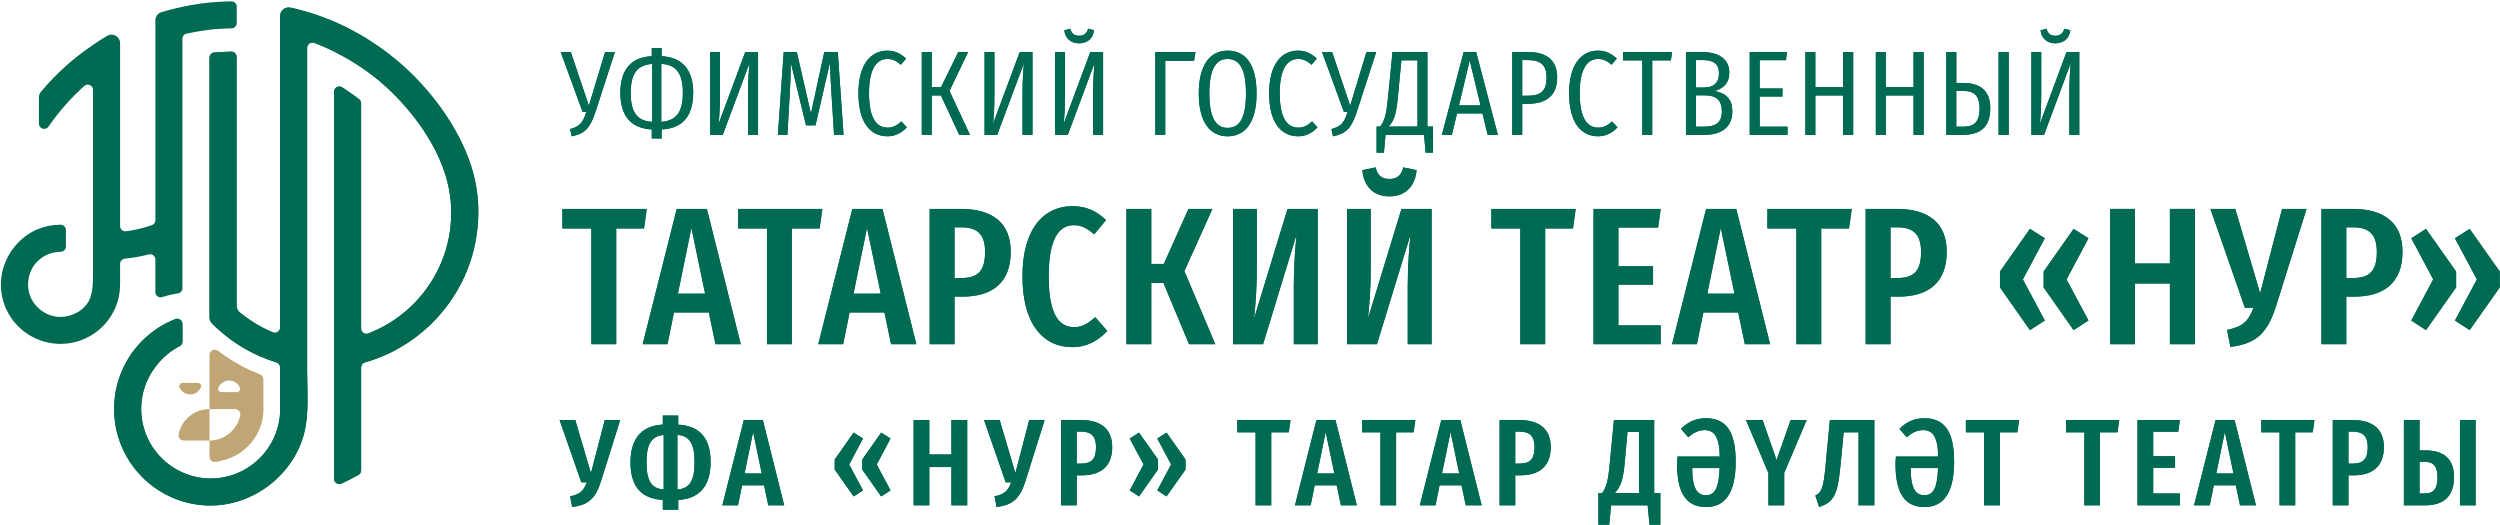 <svg width="1608" height="338" viewBox="0 0 1608 338" fill="none" xmlns="http://www.w3.org/2000/svg">
<path d="M307.641 136.471C307.641 154.621 302.841 171.631 294.411 186.321C289.611 194.671 283.641 202.311 276.731 208.951C265.061 220.171 250.711 228.571 234.711 233.131C233.261 233.541 232.271 234.871 232.271 236.381V302.501C232.271 303.711 231.631 304.841 230.581 305.441C228.711 306.501 226.821 307.521 224.891 308.491C223.171 309.361 221.441 310.211 219.691 311.021C217.441 312.071 214.861 310.431 214.861 307.951V59.011C214.861 56.351 217.801 54.721 220.051 56.141C220.511 56.431 220.901 56.691 221.181 56.871C223.871 58.691 226.821 60.771 226.821 60.771C227.611 61.321 228.391 61.891 229.181 62.461C229.771 62.901 230.351 63.331 230.931 63.781C231.771 64.421 232.261 65.421 232.261 66.471V211.331C232.261 213.721 234.671 215.351 236.901 214.481C237.691 214.171 238.471 213.851 239.251 213.521C249.691 209.141 259.071 202.681 266.831 194.621C281.321 179.681 290.221 159.311 290.221 136.911C290.221 134.521 290.121 132.191 289.931 129.851C287.921 105.831 274.221 83.331 258.331 65.851C245.721 51.971 231.601 41.481 214.871 33.131C210.761 31.081 206.531 29.221 202.211 27.581C199.971 26.731 197.561 28.361 197.561 30.761C197.561 32.021 197.561 33.061 197.561 33.261V238.981C197.561 251.881 198.881 266.131 195.651 278.591C195.451 279.391 195.231 280.211 194.981 281.001C190.011 297.311 178.171 310.711 163.301 318.321C154.791 322.691 145.271 325.161 135.501 325.161C135.251 325.161 134.981 325.161 134.701 325.131C134.131 325.131 133.561 325.131 132.961 325.111C128.261 324.911 123.681 324.211 119.311 323.021C101.681 318.301 87.161 305.991 79.431 289.801C75.551 281.691 73.391 272.621 73.391 263.021C73.391 241.941 83.881 223.311 99.941 212.101C103.421 209.661 107.151 207.621 111.081 205.931C111.621 205.701 112.151 205.481 112.701 205.261C114.921 204.361 117.351 206.011 117.351 208.411V219.661C117.351 220.931 116.641 222.091 115.521 222.671C109.381 225.821 104.071 230.411 99.951 235.971C94.211 243.481 90.801 252.881 90.801 263.021C90.801 283.461 104.551 300.721 123.301 306.041C126.781 307.061 130.411 307.631 134.191 307.731H134.761C135.011 307.761 135.261 307.761 135.511 307.761C159.401 307.761 178.951 288.941 180.161 265.321V236.311C180.161 234.831 179.201 233.511 177.781 233.081C163.551 228.751 150.411 221.201 139.491 211.051C138.711 210.321 137.931 209.571 137.161 208.811C137.061 208.711 136.741 208.391 136.361 208.011C135.341 206.971 134.761 205.581 134.761 204.121V37.121C134.761 35.341 136.141 33.871 137.921 33.731C141.291 33.481 144.661 33.341 148.041 33.231C148.221 33.231 148.471 33.231 148.751 33.221C150.631 33.201 152.171 34.721 152.171 36.611V196.621C152.171 198.281 152.911 199.851 154.181 200.901C156.371 202.711 158.641 204.401 161.001 205.971C165.531 209.031 170.381 211.661 175.491 213.791C177.721 214.711 180.161 213.061 180.161 210.651V10.331C180.161 6.791 183.441 4.161 186.901 4.921C188.561 5.291 190.011 5.621 190.531 5.741C198.841 7.831 207.071 10.531 214.901 13.911C237.331 23.561 257.821 38.631 273.831 57.081C289.841 75.481 304.021 99.651 306.901 124.141C307.421 128.191 307.671 132.321 307.671 136.501" fill="#006A53"/>
<path d="M80.31 166.371C85.58 165.861 90.71 164.931 95.7 163.631C97.84 163.071 99.93 164.691 99.93 166.911V187.881C99.93 190.191 102.19 191.811 104.38 191.091C107.67 190.021 111.03 189.221 114.43 188.721C116.1 188.471 117.34 187.061 117.34 185.371V24.901C117.34 23.301 118.46 21.911 120.03 21.581C123.02 20.951 128.31 19.941 134.86 19.121C139.1 18.581 143.42 18.421 147.77 18.261C148.05 18.261 148.46 18.241 148.91 18.241C150.77 18.221 152.27 16.711 152.27 14.851V4.271C152.27 2.371 150.72 0.851 148.82 0.881C143.08 0.991 135.67 1.381 129.28 2.271C122.06 3.271 114.94 4.741 107.92 6.641C107.26 6.821 105.58 7.311 103.92 7.791C101.56 8.481 99.94 10.641 99.94 13.101V141.621C99.94 143.071 99.02 144.351 97.66 144.831C92.35 146.691 86.78 148.021 81.04 148.761C79.03 149.021 77.25 147.421 77.25 145.391V27.841C77.25 23.581 72.62 20.901 68.94 23.051C65.81 24.871 62.63 26.881 59.84 28.881C59.47 29.131 59.1 29.381 58.75 29.631C53.03 33.581 47.59 37.731 42.44 42.381C36.67 47.531 31.28 53.111 26.3 59.061C25.48 60.051 25.03 61.301 25.03 62.591V79.521C25.03 82.851 29.33 84.171 31.22 81.421C34.65 76.421 38.41 71.641 42.44 67.121C46.13 62.951 50.06 59.001 54.21 55.291C56.39 53.351 59.84 54.911 59.84 57.831C59.84 80.611 59.84 148.781 59.84 148.781V166.311V174.971C59.84 181.271 59.69 187.101 57.95 191.771C54.93 199.861 45.14 204.611 36.78 203.741C28.99 202.931 21.89 197.371 19.24 190.001C16.49 182.371 18.64 172.721 24.9 167.381C25.64 166.681 26.44 166.061 27.26 165.511C27.61 165.291 27.96 165.061 28.33 164.841C28.68 164.641 29.06 164.441 29.42 164.251C32.38 162.751 35.67 161.971 38.98 161.961C40.85 161.961 42.38 160.451 42.38 158.581V147.921C42.38 146.051 40.87 144.531 39 144.521C33.88 144.521 28.78 145.531 24.03 147.511C22.46 148.161 20.94 148.931 19.48 149.831C7.65 157.041 0.14 170.211 0.6 184.181C1.01 196.701 7.27 207.391 16.5 213.981C27.63 221.921 42.99 223.861 56.42 216.951C63.3 213.441 68.85 208.021 72.54 201.281C72.61 201.141 73.04 200.361 73.13 200.191C75.32 195.871 77.25 190.321 77.25 182.261V169.731C77.25 167.981 78.57 166.531 80.31 166.361" fill="#006A53"/>
<path d="M152.31 252.211H142.49C141.01 252.211 139.95 250.711 140.52 249.351C141.64 246.651 144.3 244.751 147.39 244.751C150.48 244.751 153.17 246.641 154.28 249.351C154.84 250.721 153.79 252.211 152.31 252.211ZM169.41 243.951C169.41 242.561 168.57 241.301 167.27 240.801C159.6 237.861 152.3 234.041 145.5 229.461L140.15 225.551C137.91 223.921 134.76 225.521 134.76 228.291V263.121H151.19C153.33 263.121 154.94 265.091 154.51 267.191C152.63 276.401 144.5 283.311 134.75 283.341V293.731C134.75 295.801 136.58 297.381 138.63 297.091C138.94 297.051 139.25 297.001 139.57 296.941C142.11 296.521 145.49 295.521 145.49 295.521C158.71 291.441 168.54 279.511 169.41 265.011V243.941V243.951Z" fill="#C1A675"/>
<path d="M122.32 253.721C125.42 253.721 128.07 251.831 129.2 249.141C129.77 247.771 128.71 246.281 127.23 246.281H117.42C115.94 246.281 114.88 247.781 115.46 249.141C116.58 251.831 119.24 253.721 122.33 253.721" fill="#C1A675"/>
<path d="M114.9 279.271C114.47 281.371 116.08 283.341 118.22 283.341H134.75V263.121H134.7C124.93 263.121 116.78 270.051 114.89 279.261" fill="#C1A675"/>
<path d="M307.641 136.471C307.641 154.621 302.841 171.631 294.411 186.321C289.611 194.671 283.641 202.311 276.731 208.951C265.061 220.171 250.711 228.571 234.711 233.131C233.261 233.541 232.271 234.871 232.271 236.381V302.501C232.271 303.711 231.631 304.841 230.581 305.441C228.711 306.501 226.821 307.521 224.891 308.491C223.171 309.361 221.441 310.211 219.691 311.021C217.441 312.071 214.861 310.431 214.861 307.951V59.011C214.861 56.351 217.801 54.721 220.051 56.141C220.511 56.431 220.901 56.691 221.181 56.871C223.871 58.691 226.821 60.771 226.821 60.771C227.611 61.321 228.391 61.891 229.181 62.461C229.771 62.901 230.351 63.331 230.931 63.781C231.771 64.421 232.261 65.421 232.261 66.471V211.331C232.261 213.721 234.671 215.351 236.901 214.481C237.691 214.171 238.471 213.851 239.251 213.521C249.691 209.141 259.071 202.681 266.831 194.621C281.321 179.681 290.221 159.311 290.221 136.911C290.221 134.521 290.121 132.191 289.931 129.851C287.921 105.831 274.221 83.331 258.331 65.851C245.721 51.971 231.601 41.481 214.871 33.131C210.761 31.081 206.531 29.221 202.211 27.581C199.971 26.731 197.561 28.361 197.561 30.761C197.561 32.021 197.561 33.061 197.561 33.261V238.981C197.561 251.881 198.881 266.131 195.651 278.591C195.451 279.391 195.231 280.211 194.981 281.001C190.011 297.311 178.171 310.711 163.301 318.321C154.791 322.691 145.271 325.161 135.501 325.161C135.251 325.161 134.981 325.161 134.701 325.131C134.131 325.131 133.561 325.131 132.961 325.111C128.261 324.911 123.681 324.211 119.311 323.021C101.681 318.301 87.161 305.991 79.431 289.801C75.551 281.691 73.391 272.621 73.391 263.021C73.391 241.941 83.881 223.311 99.941 212.101C103.421 209.661 107.151 207.621 111.081 205.931C111.621 205.701 112.151 205.481 112.701 205.261C114.921 204.361 117.351 206.011 117.351 208.411V219.661C117.351 220.931 116.641 222.091 115.521 222.671C109.381 225.821 104.071 230.411 99.951 235.971C94.211 243.481 90.801 252.881 90.801 263.021C90.801 283.461 104.551 300.721 123.301 306.041C126.781 307.061 130.411 307.631 134.191 307.731H134.761C135.011 307.761 135.261 307.761 135.511 307.761C159.401 307.761 178.951 288.941 180.161 265.321V236.311C180.161 234.831 179.201 233.511 177.781 233.081C163.551 228.751 150.411 221.201 139.491 211.051C138.711 210.321 137.931 209.571 137.161 208.811C137.061 208.711 136.741 208.391 136.361 208.011C135.341 206.971 134.761 205.581 134.761 204.121V37.121C134.761 35.341 136.141 33.871 137.921 33.731C141.291 33.481 144.661 33.341 148.041 33.231C148.221 33.231 148.471 33.231 148.751 33.221C150.631 33.201 152.171 34.721 152.171 36.611V196.621C152.171 198.281 152.911 199.851 154.181 200.901C156.371 202.711 158.641 204.401 161.001 205.971C165.531 209.031 170.381 211.661 175.491 213.791C177.721 214.711 180.161 213.061 180.161 210.651V10.331C180.161 6.791 183.441 4.161 186.901 4.921C188.561 5.291 190.011 5.621 190.531 5.741C198.841 7.831 207.071 10.531 214.901 13.911C237.331 23.561 257.821 38.631 273.831 57.081C289.841 75.481 304.021 99.651 306.901 124.141C307.421 128.191 307.671 132.321 307.671 136.501" fill="#006A53"/>
<path d="M377.07 72.021C374.9 79.311 372.5 81.401 366.68 83.021L367.69 87.671C375.98 86.051 379.47 82.641 382.95 72.181L395.5 33.441H389.22L378.76 68.001L367.14 33.441H360.63L374.73 72.021H377.05H377.07Z" fill="#006A53"/>
<path d="M419.22 83.253V89.063H425.57V83.253C437.97 82.713 445.87 75.823 445.87 59.623C445.87 44.593 438.59 36.853 425.57 36.143V30.873H419.22V36.143C406.83 36.763 399 43.733 399 59.783C399 74.963 406.28 82.643 419.22 83.253ZM425.34 41.113C434.48 41.583 439.21 46.613 439.21 59.633C439.21 72.653 434.56 77.683 425.34 78.383V41.113ZM419.53 41.113V78.383C410.39 77.923 405.66 72.803 405.66 59.793C405.66 46.783 410.31 41.743 419.53 41.123V41.113Z" fill="#006A53"/>
<path d="M481.99 40.802C481.68 44.902 481.14 51.732 481.14 60.012V86.742H487.57V33.432H479.36L462.24 79.532C462.71 74.962 463.09 69.382 463.09 60.242V33.432H456.74V86.742H464.88L482 40.792L481.99 40.802Z" fill="#006A53"/>
<path d="M507.879 62.572C508.339 54.672 508.73 45.912 508.57 39.952L518.409 80.622H524.53L533.909 40.022C533.909 44.592 534.369 53.812 534.909 62.182L536.459 86.742H542.58L538.86 33.432H530.179L521.58 73.022L512.51 33.432H504.07L500.35 86.742H506.469L507.87 62.562L507.879 62.572Z" fill="#006A53"/>
<path d="M570.79 87.672C576.37 87.672 580.56 84.882 583.27 81.862L579.71 78.062C577.54 80.082 574.98 82.092 570.96 82.092C564.07 82.092 558.95 76.512 558.95 60.002C558.95 43.492 564.29 37.922 570.8 37.922C574.06 37.922 576.62 39.162 579.4 41.642L582.81 37.692C579.25 34.432 575.84 32.582 570.65 32.582C560.42 32.582 552.13 40.952 552.13 60.002C552.13 79.052 559.96 87.662 570.8 87.662L570.79 87.672Z" fill="#006A53"/>
<path d="M599.31 61.411H605.2L616.98 86.741H623.88L610.7 58.461L622.71 33.441H616.36L605.28 56.061H599.31V33.441H592.88V86.741H599.31V61.411Z" fill="#006A53"/>
<path d="M658.52 40.802C658.21 44.902 657.669 51.732 657.669 60.012V86.742H664.1V33.432H655.889L638.77 79.532C639.24 74.962 639.62 69.382 639.62 60.242V33.432H633.27V86.742H641.409L658.54 40.792L658.52 40.802Z" fill="#006A53"/>
<path d="M703.92 40.802C703.61 44.902 703.07 51.732 703.07 60.012V86.742H709.5V33.432H701.29L684.17 79.532C684.63 74.962 685.02 69.382 685.02 60.242V33.432H678.67V86.742H686.81L703.93 40.792L703.92 40.802Z" fill="#006A53"/>
<path d="M694.01 27.862C699.36 27.862 703.15 24.762 703.7 19.422L699.83 18.492C698.98 21.752 696.96 22.992 694.02 22.992C691.08 22.992 689.29 21.752 688.44 18.492L684.57 19.422C685.12 24.762 688.83 27.862 694.02 27.862H694.01Z" fill="#006A53"/>
<path d="M749.49 39.091H768.01L768.94 33.441H743.061V86.741H749.49V39.091Z" fill="#006A53"/>
<path d="M808.23 60.092C808.23 41.032 800.87 32.582 789.64 32.582C778.41 32.582 771.05 41.492 771.05 60.162C771.05 78.832 778.48 87.672 789.64 87.672C800.8 87.672 808.23 78.842 808.23 60.092ZM789.63 82.252C782.58 82.252 777.85 76.592 777.85 60.172C777.85 43.752 782.42 37.932 789.63 37.932C796.84 37.932 801.41 43.742 801.41 60.092C801.41 76.442 796.99 82.252 789.63 82.252Z" fill="#006A53"/>
<path d="M834.96 87.672C840.54 87.672 844.72 84.882 847.44 81.862L843.88 78.062C841.71 80.082 839.15 82.092 835.13 82.092C828.24 82.092 823.12 76.512 823.12 60.002C823.12 43.492 828.46 37.922 834.97 37.922C838.23 37.922 840.78 39.162 843.57 41.642L846.98 37.692C843.42 34.432 840.01 32.582 834.82 32.582C824.59 32.582 816.3 40.952 816.3 60.002C816.3 79.052 824.13 87.662 834.97 87.662L834.96 87.672Z" fill="#006A53"/>
<path d="M866.74 72.021C864.57 79.311 862.171 81.401 856.361 83.021L857.371 87.671C865.661 86.051 869.15 82.641 872.63 72.181L885.18 33.441H878.9L868.44 68.001L856.821 33.441H850.311L864.41 72.021H866.73H866.74Z" fill="#006A53"/>
<path d="M891.15 86.751H915.94L916.94 98.211H921.67V81.401H918.11V33.441H895.64L892.85 62.031C891.76 73.261 890.76 77.451 887.74 81.401H885.42V98.211H890.15L891.16 86.751H891.15ZM899.13 62.341L901.37 38.791H911.75V81.401H893.15C896.48 77.681 898.03 74.271 899.12 62.341H899.13Z" fill="#006A53"/>
<path d="M949.49 33.441H941.43L927.41 86.751H933.84L937.17 72.961H953.52L956.85 86.751H963.43L949.48 33.441H949.49ZM938.41 67.761L945.31 38.861L952.28 67.761H938.41Z" fill="#006A53"/>
<path d="M979.1 66.752H982.74C994.44 66.752 1001.57 61.642 1001.57 49.782C1001.57 39.012 995.14 33.432 982.59 33.432H972.67V86.732H979.1V66.742V66.752ZM979.1 38.632H982.74C990.88 38.632 994.75 41.812 994.75 49.862C994.75 58.922 990.64 61.562 982.74 61.562H979.1V38.632Z" fill="#006A53"/>
<path d="M1040.39 81.862L1036.83 78.062C1034.66 80.082 1032.1 82.092 1028.08 82.092C1021.19 82.092 1016.07 76.512 1016.07 60.002C1016.07 43.492 1021.41 37.922 1027.92 37.922C1031.17 37.922 1033.73 39.162 1036.52 41.642L1039.93 37.692C1036.37 34.432 1032.96 32.582 1027.77 32.582C1017.54 32.582 1009.25 40.952 1009.25 60.002C1009.25 79.052 1017.08 87.662 1027.92 87.662C1033.5 87.662 1037.68 84.872 1040.39 81.852V81.862Z" fill="#006A53"/>
<path d="M1043.96 33.441V38.861H1056.28V86.741H1062.71V38.861H1074.72L1075.5 33.441H1043.96Z" fill="#006A53"/>
<path d="M1114.24 71.711C1114.24 62.961 1109.28 59.781 1102.85 58.541C1108.59 56.991 1112.3 53.201 1112.3 46.841C1112.3 38.241 1105.95 33.441 1094.4 33.441H1084.4V86.741H1096.25C1107.18 86.741 1114.23 81.861 1114.23 71.711H1114.24ZM1090.84 38.631H1095.03C1102.16 38.631 1105.64 40.951 1105.64 47.391C1105.64 53.041 1102.46 56.301 1095.95 56.301H1090.84V38.631ZM1090.84 61.331H1096.42C1103.78 61.331 1107.5 64.351 1107.5 71.711C1107.5 79.071 1103.16 81.471 1096.26 81.471H1090.84V61.331Z" fill="#006A53"/>
<path d="M1149.74 81.471H1131.84V62.111H1146.48V56.921H1131.84V38.711H1148.73L1149.42 33.441H1125.41V86.751H1149.74V81.471Z" fill="#006A53"/>
<path d="M1167.63 61.411H1185.46V86.751H1191.97V33.441H1185.46V56.061H1167.63V33.441H1161.21V86.751H1167.63V61.411Z" fill="#006A53"/>
<path d="M1212.96 61.411H1230.79V86.751H1237.3V33.441H1230.79V56.061H1212.96V33.441H1206.53V86.751H1212.96V61.411Z" fill="#006A53"/>
<path d="M1292 33.441H1285.49V86.751H1292V33.441Z" fill="#006A53"/>
<path d="M1280.15 69.621C1280.15 58.461 1273.8 53.351 1262.64 53.351H1258.3V33.441H1251.87V86.751H1262.33C1273.49 86.751 1280.15 82.021 1280.15 69.631V69.621ZM1262.79 81.471H1258.29V58.461H1262.48C1269.69 58.461 1273.25 61.401 1273.25 69.701C1273.25 78.991 1269.38 81.471 1262.79 81.471Z" fill="#006A53"/>
<path d="M1331.83 40.802C1331.52 44.902 1330.98 51.732 1330.98 60.012V86.742H1337.41V33.432H1329.2L1312.08 79.532C1312.55 74.962 1312.93 69.382 1312.93 60.242V33.432H1306.58V86.742H1314.72L1331.84 40.792L1331.83 40.802Z" fill="#006A53"/>
<path d="M1321.92 27.862C1327.26 27.862 1331.06 24.762 1331.6 19.422L1327.73 18.492C1326.87 21.752 1324.86 22.992 1321.92 22.992C1318.98 22.992 1317.19 21.752 1316.34 18.492L1312.47 19.422C1313.01 24.762 1316.73 27.862 1321.92 27.862Z" fill="#006A53"/>
<path d="M396.36 221.393V146.963H414.24L416 134.373H361.72V146.963H380.36V221.393H396.36Z" fill="#006A53"/>
<path d="M454.66 134.373H435.27L413.36 221.393H429.35L433.51 200.993H455.92L460.2 221.393H476.45L454.66 134.373ZM436.02 188.903L444.71 146.593L453.53 188.903H436.03H436.02Z" fill="#006A53"/>
<path d="M528.95 134.373H474.68V146.963H493.32V221.393H509.31V146.963H527.19L528.95 134.373Z" fill="#006A53"/>
<path d="M567.611 134.373H548.22L526.311 221.393H542.301L546.46 200.993H568.871L573.15 221.393H589.4L567.611 134.373ZM548.98 188.903L557.67 146.593L566.49 188.903H548.99H548.98Z" fill="#006A53"/>
<path d="M597.96 134.373V221.393H613.95V190.793H618.99C638.38 190.793 650.1 181.723 650.1 161.953C650.1 143.823 638.89 134.373 617.86 134.373H597.96ZM633.6 162.073C633.6 174.663 628.69 178.823 618.11 178.823H613.96V146.203H618.24C629.07 146.203 633.6 151.123 633.6 162.073Z" fill="#006A53"/>
<path d="M689.76 223.271C699.83 223.271 707.39 218.231 712.17 212.821L704.49 204.011C700.58 207.281 696.81 210.431 690.89 210.431C681.07 210.431 674.521 202.121 674.521 177.691C674.521 153.261 681.32 144.831 690.64 144.831C695.68 144.831 699.58 146.971 703.74 150.751L711.42 141.551C705.37 135.881 698.95 132.611 689.76 132.611C671.63 132.611 657.65 146.841 657.65 177.691C657.65 208.541 671 223.281 689.76 223.281V223.271Z" fill="#006A53"/>
<path d="M779.79 134.373H764.43L748.56 169.753H740.5V134.373H724.51V221.393H740.5V181.973H748.31L764.81 221.393H781.68L761.79 174.423L779.79 134.373Z" fill="#006A53"/>
<path d="M832.18 221.393H847.54V134.373H828.14L806.61 204.893C807.49 196.333 808.37 187.133 808.37 172.403V134.373H793.13V221.393H812.4L833.93 150.993C833.17 158.923 832.17 170.133 832.17 183.733V221.383L832.18 221.393Z" fill="#006A53"/>
<path d="M911.13 109.432L902.57 107.672C901.31 113.092 898.29 115.102 893.63 115.102C888.97 115.102 886.07 113.092 884.82 107.672L876.26 109.432C877.14 119.632 883.19 126.302 893.64 126.302C904.09 126.302 910.26 119.632 911.15 109.432H911.13Z" fill="#006A53"/>
<path d="M905.46 221.393H920.82V134.373H901.43L879.89 204.893C880.77 196.333 881.65 187.133 881.65 172.403V134.373H866.41V221.393H885.68L907.21 150.993C906.46 158.923 905.45 170.133 905.45 183.733V221.383L905.46 221.393Z" fill="#006A53"/>
<path d="M959.23 146.963H977.861V221.393H993.861V146.963H1011.74L1013.5 134.373H959.23V146.963Z" fill="#006A53"/>
<path d="M1066.52 146.333L1068.16 134.373H1024.96V221.393H1068.16V209.303H1040.95V183.103H1063.24V171.273H1040.95V146.333H1066.52Z" fill="#006A53"/>
<path d="M1116.76 134.373H1097.37L1075.46 221.393H1091.45L1095.61 200.993H1118.02L1122.3 221.393H1138.55L1116.76 134.373ZM1098.12 188.903L1106.81 146.593L1115.63 188.903H1098.13H1098.12Z" fill="#006A53"/>
<path d="M1171.41 221.393V146.963H1189.29L1191.06 134.373H1136.78V146.963H1155.42V221.393H1171.41Z" fill="#006A53"/>
<path d="M1252.13 161.953C1252.13 143.823 1240.92 134.373 1219.89 134.373H1199.99V221.393H1215.98V190.793H1221.02C1240.41 190.793 1252.13 181.723 1252.13 161.953ZM1215.99 178.823V146.203H1220.27C1231.1 146.203 1235.63 151.123 1235.63 162.073C1235.63 174.663 1230.72 178.823 1220.14 178.823H1215.99Z" fill="#006A53"/>
<path d="M1315.22 153.263L1305.65 147.213L1286.38 174.673V184.873L1305.65 212.323L1315.22 206.153L1301.11 179.703L1315.22 153.263Z" fill="#006A53"/>
<path d="M1333.73 147.213L1314.46 174.673V184.873L1333.73 212.323L1343.3 206.153L1329.2 179.703L1343.3 153.263L1333.73 147.213Z" fill="#006A53"/>
<path d="M1395.68 221.393H1411.8V134.373H1395.68V169.503H1373.14V134.373H1357.15V221.393H1373.14V182.353H1395.68V221.393Z" fill="#006A53"/>
<path d="M1449.45 197.963C1446.05 207.273 1441.77 210.303 1432.45 212.193L1434.59 223.153C1450.45 221.013 1458.14 215.343 1464.05 196.583L1483.57 134.373H1467.83L1453.72 188.653L1437.73 134.373H1421.74L1443.91 197.973H1449.45V197.963Z" fill="#006A53"/>
<path d="M1513.04 134.373H1493.14V221.393H1509.13V190.793H1514.17C1533.56 190.793 1545.28 181.723 1545.28 161.953C1545.28 143.823 1534.07 134.373 1513.04 134.373ZM1513.29 178.823H1509.14V146.203H1513.42C1524.25 146.203 1528.78 151.123 1528.78 162.073C1528.78 174.663 1523.87 178.823 1513.29 178.823Z" fill="#006A53"/>
<path d="M1560.39 212.323L1579.78 184.863V174.673L1560.39 147.213L1550.94 153.263L1565.04 179.703L1550.94 206.153L1560.39 212.323Z" fill="#006A53"/>
<path d="M1588.47 147.213L1579.02 153.263L1593.13 179.703L1579.02 206.153L1588.47 212.323L1607.86 184.863V174.673L1588.47 147.213Z" fill="#006A53"/>
<path d="M380.1 304.383L370.01 270.143H359.92L373.9 310.253H377.4C375.26 316.133 372.55 318.043 366.68 319.223L368.03 326.133C378.04 324.783 382.88 321.213 386.61 309.373L398.92 270.133H388.99L380.09 304.373L380.1 304.383Z" fill="#006A53"/>
<path d="M436.26 273.161V267.281H426.33V273.081C414.02 273.721 405.52 280.701 405.52 297.461C405.52 314.221 413.78 320.891 426.33 321.531V327.881H436.26V321.531C448.57 320.891 457.07 313.911 457.07 297.221C457.07 280.531 448.81 273.791 436.26 273.151V273.161ZM426.879 314.781C419.409 314.311 415.84 309.771 415.84 297.471C415.84 285.171 419.169 280.551 426.879 279.761V314.791V314.781ZM435.699 314.861V279.751C443.169 280.231 446.74 284.921 446.74 297.231C446.74 309.541 443.409 314.231 435.699 314.861Z" fill="#006A53"/>
<path d="M478.43 270.152L464.61 325.032H474.7L477.32 312.162H491.46L494.16 325.032H504.41L490.67 270.152H478.43ZM478.91 304.542L484.39 277.852L489.95 304.542H478.91Z" fill="#006A53"/>
<path d="M555.08 282.062L549.04 278.242L536.89 295.562V302.002L549.04 319.312L555.08 315.422L546.19 298.742L555.08 282.062Z" fill="#006A53"/>
<path d="M566.76 278.242L554.6 295.562V302.002L566.76 319.312L572.79 315.422L563.899 298.742L572.79 282.062L566.76 278.242Z" fill="#006A53"/>
<path d="M611.95 292.313H597.73V270.143H587.64V325.033H597.73V300.413H611.95V325.033H622.12V270.143H611.95V292.313Z" fill="#006A53"/>
<path d="M653.09 304.383L643 270.143H632.91L646.89 310.253H650.39C648.25 316.133 645.55 318.043 639.67 319.223L641.02 326.133C651.03 324.783 655.87 321.213 659.6 309.373L671.91 270.133H661.98L653.08 304.373L653.09 304.383Z" fill="#006A53"/>
<path d="M695.031 270.143H682.48V325.033H692.571V305.733H695.75C707.98 305.733 715.371 300.013 715.371 287.543C715.371 276.103 708.301 270.143 695.041 270.143H695.031ZM695.19 298.193H692.571V277.613H695.271C702.101 277.613 704.96 280.713 704.96 287.623C704.96 295.563 701.86 298.183 695.19 298.183V298.193Z" fill="#006A53"/>
<path d="M744.36 282.062L753.26 298.742L744.36 315.422L750.31 319.312L762.55 302.002V295.562L750.31 278.242L744.36 282.062Z" fill="#006A53"/>
<path d="M744.84 295.562L732.6 278.242L726.64 282.062L735.54 298.742L726.64 315.422L732.6 319.312L744.84 302.002V295.562Z" fill="#006A53"/>
<path d="M795.82 278.093H807.58V325.033H817.67V278.093H828.95L830.06 270.143H795.82V278.093Z" fill="#006A53"/>
<path d="M846.74 270.152L832.92 325.032H843.01L845.63 312.162H859.77L862.47 325.032H872.72L858.97 270.152H846.74ZM847.21 304.542L852.69 277.852L858.25 304.542H847.21Z" fill="#006A53"/>
<path d="M876.12 278.093H887.88V325.033H897.97V278.093H909.25L910.36 270.143H876.12V278.093Z" fill="#006A53"/>
<path d="M927.04 270.152L913.22 325.032H923.31L925.93 312.162H940.07L942.77 325.032H953.02L939.27 270.152H927.04ZM927.52 304.542L933 277.852L938.56 304.542H927.52Z" fill="#006A53"/>
<path d="M977.08 270.143H964.53V325.033H974.62V305.733H977.8C990.03 305.733 997.42 300.013 997.42 287.543C997.42 276.103 990.35 270.143 977.09 270.143H977.08ZM977.24 298.193H974.62V277.613H977.32C984.15 277.613 987.01 280.713 987.01 287.623C987.01 295.563 983.92 298.183 977.24 298.183V298.193Z" fill="#006A53"/>
<path d="M1063.97 270.152H1038.08L1035.46 297.392C1034.43 309.152 1033.24 313.442 1030.54 317.092H1028.08V337.502H1035.07L1036.26 325.032H1059.77L1060.96 337.502H1067.95V317.092H1063.98V270.152H1063.97ZM1054.21 317.092H1038.72C1042.37 312.802 1044.04 309.072 1045.08 296.922L1046.82 277.862H1054.21V317.102V317.092Z" fill="#006A53"/>
<path d="M1097.18 269.031C1090.67 269.031 1085.74 271.331 1081.21 275.861L1085.9 281.261C1088.76 278.801 1091.94 276.651 1096.38 276.651C1102.34 276.651 1105.91 280.471 1106.15 293.651H1078.99C1078.83 295.161 1078.67 296.901 1078.67 298.251C1078.67 317.071 1084.54 326.131 1097.42 326.131C1108.94 326.131 1116.4 317.871 1116.4 296.981C1116.4 276.091 1109.25 269.021 1097.18 269.021V269.031ZM1097.25 318.521C1092.01 318.521 1088.43 314.791 1088.43 301.041H1106.06C1105.58 314.781 1102.56 318.521 1097.24 318.521H1097.25Z" fill="#006A53"/>
<path d="M1142.69 295.963L1133.71 270.143H1122.99L1137.44 304.223V325.033H1147.61V304.143L1162.07 270.143H1151.74L1142.69 295.963Z" fill="#006A53"/>
<path d="M1174.22 299.382C1172.79 314.552 1171.52 316.692 1167.62 318.762L1170.08 326.152C1178.82 322.972 1181.92 319.562 1183.74 300.012L1185.88 278.092H1195.41V325.042H1205.58V270.152H1176.98L1174.2 299.382H1174.22Z" fill="#006A53"/>
<path d="M1237.68 269.031C1231.17 269.031 1226.25 271.331 1221.72 275.861L1226.41 281.261C1229.27 278.801 1232.45 276.651 1236.89 276.651C1242.85 276.651 1246.42 280.471 1246.66 293.651H1219.49C1219.33 295.161 1219.17 296.901 1219.17 298.251C1219.17 317.071 1225.05 326.131 1237.91 326.131C1249.43 326.131 1256.9 317.871 1256.9 296.981C1256.9 276.091 1249.75 269.021 1237.68 269.021V269.031ZM1237.76 318.521C1232.52 318.521 1228.94 314.791 1228.94 301.041H1246.57C1246.09 314.781 1243.07 318.521 1237.75 318.521H1237.76Z" fill="#006A53"/>
<path d="M1264.45 278.093H1276.21V325.033H1286.3V278.093H1297.57L1298.69 270.143H1264.45V278.093Z" fill="#006A53"/>
<path d="M1328.86 278.093H1340.62V325.033H1350.71V278.093H1361.98L1363.1 270.143H1328.86V278.093Z" fill="#006A53"/>
<path d="M1401.06 277.693L1402.1 270.143H1374.85V325.033H1402.1V317.403H1384.94V300.883H1399V293.423H1384.94V277.693H1401.06Z" fill="#006A53"/>
<path d="M1425.05 270.152L1411.23 325.032H1421.32L1423.94 312.162H1438.08L1440.78 325.032H1451.03L1437.28 270.152H1425.05ZM1425.53 304.542L1431.01 277.852L1436.57 304.542H1425.53Z" fill="#006A53"/>
<path d="M1454.44 278.093H1466.2V325.033H1476.28V278.093H1487.56L1488.67 270.143H1454.44V278.093Z" fill="#006A53"/>
<path d="M1512.98 270.143H1500.43V325.033H1510.52V305.733H1513.7C1525.93 305.733 1533.32 300.013 1533.32 287.543C1533.32 276.103 1526.25 270.143 1512.99 270.143H1512.98ZM1513.14 298.193H1510.52V277.613H1513.22C1520.05 277.613 1522.91 280.713 1522.91 287.623C1522.91 295.563 1519.82 298.183 1513.14 298.183V298.193Z" fill="#006A53"/>
<path d="M1592.33 270.143H1582.24V325.033H1592.33V270.143Z" fill="#006A53"/>
<path d="M1559.84 289.683H1556.27V270.143H1546.18V325.033H1559.76C1571.28 325.033 1578.43 319.703 1578.43 306.843C1578.43 295.173 1571.84 289.683 1559.84 289.683ZM1559.36 317.413H1556.27V297.003H1559.29C1565.25 297.003 1567.79 299.943 1567.79 307.013C1567.79 314.953 1564.93 317.423 1559.37 317.423L1559.36 317.413Z" fill="#006A53"/>
<path d="M377.07 72.021C374.9 79.311 372.5 81.401 366.68 83.021L367.69 87.671C375.98 86.051 379.47 82.641 382.95 72.181L395.5 33.441H389.22L378.76 68.001L367.14 33.441H360.63L374.73 72.021H377.05H377.07Z" fill="#006A53"/>
<path d="M419.22 83.253V89.063H425.57V83.253C437.97 82.713 445.87 75.823 445.87 59.623C445.87 44.593 438.59 36.853 425.57 36.143V30.873H419.22V36.143C406.83 36.763 399 43.733 399 59.783C399 74.963 406.28 82.643 419.22 83.253ZM425.34 41.113C434.48 41.583 439.21 46.613 439.21 59.633C439.21 72.653 434.56 77.683 425.34 78.383V41.113ZM419.53 41.113V78.383C410.39 77.923 405.66 72.803 405.66 59.793C405.66 46.783 410.31 41.743 419.53 41.123V41.113Z" fill="#006A53"/>
<path d="M481.99 40.802C481.68 44.902 481.14 51.732 481.14 60.012V86.742H487.57V33.432H479.36L462.24 79.532C462.71 74.962 463.09 69.382 463.09 60.242V33.432H456.74V86.742H464.88L482 40.792L481.99 40.802Z" fill="#006A53"/>
<path d="M507.879 62.572C508.339 54.672 508.73 45.912 508.57 39.952L518.409 80.622H524.53L533.909 40.022C533.909 44.592 534.369 53.812 534.909 62.182L536.459 86.742H542.58L538.86 33.432H530.179L521.58 73.022L512.51 33.432H504.07L500.35 86.742H506.469L507.87 62.562L507.879 62.572Z" fill="#006A53"/>
<path d="M570.79 87.672C576.37 87.672 580.56 84.882 583.27 81.862L579.71 78.062C577.54 80.082 574.98 82.092 570.96 82.092C564.07 82.092 558.95 76.512 558.95 60.002C558.95 43.492 564.29 37.922 570.8 37.922C574.06 37.922 576.62 39.162 579.4 41.642L582.81 37.692C579.25 34.432 575.84 32.582 570.65 32.582C560.42 32.582 552.13 40.952 552.13 60.002C552.13 79.052 559.96 87.662 570.8 87.662L570.79 87.672Z" fill="#006A53"/>
<path d="M599.31 61.411H605.2L616.98 86.741H623.88L610.7 58.461L622.71 33.441H616.36L605.28 56.061H599.31V33.441H592.88V86.741H599.31V61.411Z" fill="#006A53"/>
<path d="M658.52 40.802C658.21 44.902 657.669 51.732 657.669 60.012V86.742H664.1V33.432H655.889L638.77 79.532C639.24 74.962 639.62 69.382 639.62 60.242V33.432H633.27V86.742H641.409L658.54 40.792L658.52 40.802Z" fill="#006A53"/>
<path d="M703.92 40.802C703.61 44.902 703.07 51.732 703.07 60.012V86.742H709.5V33.432H701.29L684.17 79.532C684.63 74.962 685.02 69.382 685.02 60.242V33.432H678.67V86.742H686.81L703.93 40.792L703.92 40.802Z" fill="#006A53"/>
<path d="M694.01 27.862C699.36 27.862 703.15 24.762 703.7 19.422L699.83 18.492C698.98 21.752 696.96 22.992 694.02 22.992C691.08 22.992 689.29 21.752 688.44 18.492L684.57 19.422C685.12 24.762 688.83 27.862 694.02 27.862H694.01Z" fill="#006A53"/>
<path d="M749.49 39.091H768.01L768.94 33.441H743.061V86.741H749.49V39.091Z" fill="#006A53"/>
<path d="M808.23 60.092C808.23 41.032 800.87 32.582 789.64 32.582C778.41 32.582 771.05 41.492 771.05 60.162C771.05 78.832 778.48 87.672 789.64 87.672C800.8 87.672 808.23 78.842 808.23 60.092ZM789.63 82.252C782.58 82.252 777.85 76.592 777.85 60.172C777.85 43.752 782.42 37.932 789.63 37.932C796.84 37.932 801.41 43.742 801.41 60.092C801.41 76.442 796.99 82.252 789.63 82.252Z" fill="#006A53"/>
<path d="M834.96 87.672C840.54 87.672 844.72 84.882 847.44 81.862L843.88 78.062C841.71 80.082 839.15 82.092 835.13 82.092C828.24 82.092 823.12 76.512 823.12 60.002C823.12 43.492 828.46 37.922 834.97 37.922C838.23 37.922 840.78 39.162 843.57 41.642L846.98 37.692C843.42 34.432 840.01 32.582 834.82 32.582C824.59 32.582 816.3 40.952 816.3 60.002C816.3 79.052 824.13 87.662 834.97 87.662L834.96 87.672Z" fill="#006A53"/>
<path d="M866.74 72.021C864.57 79.311 862.171 81.401 856.361 83.021L857.371 87.671C865.661 86.051 869.15 82.641 872.63 72.181L885.18 33.441H878.9L868.44 68.001L856.821 33.441H850.311L864.41 72.021H866.73H866.74Z" fill="#006A53"/>
<path d="M891.15 86.751H915.94L916.94 98.211H921.67V81.401H918.11V33.441H895.64L892.85 62.031C891.76 73.261 890.76 77.451 887.74 81.401H885.42V98.211H890.15L891.16 86.751H891.15ZM899.13 62.341L901.37 38.791H911.75V81.401H893.15C896.48 77.681 898.03 74.271 899.12 62.341H899.13Z" fill="#006A53"/>
<path d="M949.49 33.441H941.43L927.41 86.751H933.84L937.17 72.961H953.52L956.85 86.751H963.43L949.48 33.441H949.49ZM938.41 67.761L945.31 38.861L952.28 67.761H938.41Z" fill="#006A53"/>
<path d="M979.1 66.752H982.74C994.44 66.752 1001.57 61.642 1001.57 49.782C1001.57 39.012 995.14 33.432 982.59 33.432H972.67V86.732H979.1V66.742V66.752ZM979.1 38.632H982.74C990.88 38.632 994.75 41.812 994.75 49.862C994.75 58.922 990.64 61.562 982.74 61.562H979.1V38.632Z" fill="#006A53"/>
<path d="M1040.39 81.862L1036.83 78.062C1034.66 80.082 1032.1 82.092 1028.08 82.092C1021.19 82.092 1016.07 76.512 1016.07 60.002C1016.07 43.492 1021.41 37.922 1027.92 37.922C1031.17 37.922 1033.73 39.162 1036.52 41.642L1039.93 37.692C1036.37 34.432 1032.96 32.582 1027.77 32.582C1017.54 32.582 1009.25 40.952 1009.25 60.002C1009.25 79.052 1017.08 87.662 1027.92 87.662C1033.5 87.662 1037.68 84.872 1040.39 81.852V81.862Z" fill="#006A53"/>
<path d="M1043.96 33.441V38.861H1056.28V86.741H1062.71V38.861H1074.72L1075.5 33.441H1043.96Z" fill="#006A53"/>
<path d="M1114.24 71.711C1114.24 62.961 1109.28 59.781 1102.85 58.541C1108.59 56.991 1112.3 53.201 1112.3 46.841C1112.3 38.241 1105.95 33.441 1094.4 33.441H1084.4V86.741H1096.25C1107.18 86.741 1114.23 81.861 1114.23 71.711H1114.24ZM1090.84 38.631H1095.03C1102.16 38.631 1105.64 40.951 1105.64 47.391C1105.64 53.041 1102.46 56.301 1095.95 56.301H1090.84V38.631ZM1090.84 61.331H1096.42C1103.78 61.331 1107.5 64.351 1107.5 71.711C1107.5 79.071 1103.16 81.471 1096.26 81.471H1090.84V61.331Z" fill="#006A53"/>
<path d="M1149.74 81.471H1131.84V62.111H1146.48V56.921H1131.84V38.711H1148.73L1149.42 33.441H1125.41V86.751H1149.74V81.471Z" fill="#006A53"/>
<path d="M1167.63 61.411H1185.46V86.751H1191.97V33.441H1185.46V56.061H1167.63V33.441H1161.21V86.751H1167.63V61.411Z" fill="#006A53"/>
<path d="M1212.96 61.411H1230.79V86.751H1237.3V33.441H1230.79V56.061H1212.96V33.441H1206.53V86.751H1212.96V61.411Z" fill="#006A53"/>
<path d="M1292 33.441H1285.49V86.751H1292V33.441Z" fill="#006A53"/>
<path d="M1280.15 69.621C1280.15 58.461 1273.8 53.351 1262.64 53.351H1258.3V33.441H1251.87V86.751H1262.33C1273.49 86.751 1280.15 82.021 1280.15 69.631V69.621ZM1262.79 81.471H1258.29V58.461H1262.48C1269.69 58.461 1273.25 61.401 1273.25 69.701C1273.25 78.991 1269.38 81.471 1262.79 81.471Z" fill="#006A53"/>
<path d="M1331.83 40.802C1331.52 44.902 1330.98 51.732 1330.98 60.012V86.742H1337.41V33.432H1329.2L1312.08 79.532C1312.55 74.962 1312.93 69.382 1312.93 60.242V33.432H1306.58V86.742H1314.72L1331.84 40.792L1331.83 40.802Z" fill="#006A53"/>
<path d="M1321.92 27.862C1327.26 27.862 1331.06 24.762 1331.6 19.422L1327.73 18.492C1326.87 21.752 1324.86 22.992 1321.92 22.992C1318.98 22.992 1317.19 21.752 1316.34 18.492L1312.47 19.422C1313.01 24.762 1316.73 27.862 1321.92 27.862Z" fill="#006A53"/>
<path d="M396.36 221.393V146.963H414.24L416 134.373H361.72V146.963H380.36V221.393H396.36Z" fill="#006A53"/>
<path d="M454.66 134.373H435.27L413.36 221.393H429.35L433.51 200.993H455.92L460.2 221.393H476.45L454.66 134.373ZM436.02 188.903L444.71 146.593L453.53 188.903H436.03H436.02Z" fill="#006A53"/>
<path d="M528.95 134.373H474.68V146.963H493.32V221.393H509.31V146.963H527.19L528.95 134.373Z" fill="#006A53"/>
<path d="M567.611 134.373H548.22L526.311 221.393H542.301L546.46 200.993H568.871L573.15 221.393H589.4L567.611 134.373ZM548.98 188.903L557.67 146.593L566.49 188.903H548.99H548.98Z" fill="#006A53"/>
<path d="M597.96 134.373V221.393H613.95V190.793H618.99C638.38 190.793 650.1 181.723 650.1 161.953C650.1 143.823 638.89 134.373 617.86 134.373H597.96ZM633.6 162.073C633.6 174.663 628.69 178.823 618.11 178.823H613.96V146.203H618.24C629.07 146.203 633.6 151.123 633.6 162.073Z" fill="#006A53"/>
<path d="M689.76 223.271C699.83 223.271 707.39 218.231 712.17 212.821L704.49 204.011C700.58 207.281 696.81 210.431 690.89 210.431C681.07 210.431 674.521 202.121 674.521 177.691C674.521 153.261 681.32 144.831 690.64 144.831C695.68 144.831 699.58 146.971 703.74 150.751L711.42 141.551C705.37 135.881 698.95 132.611 689.76 132.611C671.63 132.611 657.65 146.841 657.65 177.691C657.65 208.541 671 223.281 689.76 223.281V223.271Z" fill="#006A53"/>
<path d="M779.79 134.373H764.43L748.56 169.753H740.5V134.373H724.51V221.393H740.5V181.973H748.31L764.81 221.393H781.68L761.79 174.423L779.79 134.373Z" fill="#006A53"/>
<path d="M832.18 221.393H847.54V134.373H828.14L806.61 204.893C807.49 196.333 808.37 187.133 808.37 172.403V134.373H793.13V221.393H812.4L833.93 150.993C833.17 158.923 832.17 170.133 832.17 183.733V221.383L832.18 221.393Z" fill="#006A53"/>
<path d="M911.13 109.432L902.57 107.672C901.31 113.092 898.29 115.102 893.63 115.102C888.97 115.102 886.07 113.092 884.82 107.672L876.26 109.432C877.14 119.632 883.19 126.302 893.64 126.302C904.09 126.302 910.26 119.632 911.15 109.432H911.13Z" fill="#006A53"/>
<path d="M905.46 221.393H920.82V134.373H901.43L879.89 204.893C880.77 196.333 881.65 187.133 881.65 172.403V134.373H866.41V221.393H885.68L907.21 150.993C906.46 158.923 905.45 170.133 905.45 183.733V221.383L905.46 221.393Z" fill="#006A53"/>
<path d="M959.23 146.963H977.861V221.393H993.861V146.963H1011.74L1013.5 134.373H959.23V146.963Z" fill="#006A53"/>
<path d="M1066.52 146.333L1068.16 134.373H1024.96V221.393H1068.16V209.303H1040.95V183.103H1063.24V171.273H1040.95V146.333H1066.52Z" fill="#006A53"/>
<path d="M1116.76 134.373H1097.37L1075.46 221.393H1091.45L1095.61 200.993H1118.02L1122.3 221.393H1138.55L1116.76 134.373ZM1098.12 188.903L1106.81 146.593L1115.63 188.903H1098.13H1098.12Z" fill="#006A53"/>
<path d="M1171.41 221.393V146.963H1189.29L1191.06 134.373H1136.78V146.963H1155.42V221.393H1171.41Z" fill="#006A53"/>
<path d="M1252.13 161.953C1252.13 143.823 1240.92 134.373 1219.89 134.373H1199.99V221.393H1215.98V190.793H1221.02C1240.41 190.793 1252.13 181.723 1252.13 161.953ZM1215.99 178.823V146.203H1220.27C1231.1 146.203 1235.63 151.123 1235.63 162.073C1235.63 174.663 1230.72 178.823 1220.14 178.823H1215.99Z" fill="#006A53"/>
<path d="M1315.22 153.263L1305.65 147.213L1286.38 174.673V184.873L1305.65 212.323L1315.22 206.153L1301.11 179.703L1315.22 153.263Z" fill="#006A53"/>
<path d="M1333.73 147.213L1314.46 174.673V184.873L1333.73 212.323L1343.3 206.153L1329.2 179.703L1343.3 153.263L1333.73 147.213Z" fill="#006A53"/>
<path d="M1395.68 221.393H1411.8V134.373H1395.68V169.503H1373.14V134.373H1357.15V221.393H1373.14V182.353H1395.68V221.393Z" fill="#006A53"/>
<path d="M1449.45 197.963C1446.05 207.273 1441.77 210.303 1432.45 212.193L1434.59 223.153C1450.45 221.013 1458.14 215.343 1464.05 196.583L1483.57 134.373H1467.83L1453.72 188.653L1437.73 134.373H1421.74L1443.91 197.973H1449.45V197.963Z" fill="#006A53"/>
<path d="M1513.04 134.373H1493.14V221.393H1509.13V190.793H1514.17C1533.56 190.793 1545.28 181.723 1545.28 161.953C1545.28 143.823 1534.07 134.373 1513.04 134.373ZM1513.29 178.823H1509.14V146.203H1513.42C1524.25 146.203 1528.78 151.123 1528.78 162.073C1528.78 174.663 1523.87 178.823 1513.29 178.823Z" fill="#006A53"/>
<path d="M1560.39 212.323L1579.78 184.863V174.673L1560.39 147.213L1550.94 153.263L1565.04 179.703L1550.94 206.153L1560.39 212.323Z" fill="#006A53"/>
<path d="M1588.47 147.213L1579.02 153.263L1593.13 179.703L1579.02 206.153L1588.47 212.323L1607.86 184.863V174.673L1588.47 147.213Z" fill="#006A53"/>
<path d="M380.1 304.383L370.01 270.143H359.92L373.9 310.253H377.4C375.26 316.133 372.55 318.043 366.68 319.223L368.03 326.133C378.04 324.783 382.88 321.213 386.61 309.373L398.92 270.133H388.99L380.09 304.373L380.1 304.383Z" fill="#006A53"/>
<path d="M436.26 273.161V267.281H426.33V273.081C414.02 273.721 405.52 280.701 405.52 297.461C405.52 314.221 413.78 320.891 426.33 321.531V327.881H436.26V321.531C448.57 320.891 457.07 313.911 457.07 297.221C457.07 280.531 448.81 273.791 436.26 273.151V273.161ZM426.879 314.781C419.409 314.311 415.84 309.771 415.84 297.471C415.84 285.171 419.169 280.551 426.879 279.761V314.791V314.781ZM435.699 314.861V279.751C443.169 280.231 446.74 284.921 446.74 297.231C446.74 309.541 443.409 314.231 435.699 314.861Z" fill="#006A53"/>
<path d="M478.43 270.152L464.61 325.032H474.7L477.32 312.162H491.46L494.16 325.032H504.41L490.67 270.152H478.43ZM478.91 304.542L484.39 277.852L489.95 304.542H478.91Z" fill="#006A53"/>
<path d="M555.08 282.062L549.04 278.242L536.89 295.562V302.002L549.04 319.312L555.08 315.422L546.19 298.742L555.08 282.062Z" fill="#006A53"/>
<path d="M566.76 278.242L554.6 295.562V302.002L566.76 319.312L572.79 315.422L563.899 298.742L572.79 282.062L566.76 278.242Z" fill="#006A53"/>
<path d="M611.95 292.313H597.73V270.143H587.64V325.033H597.73V300.413H611.95V325.033H622.12V270.143H611.95V292.313Z" fill="#006A53"/>
<path d="M653.09 304.383L643 270.143H632.91L646.89 310.253H650.39C648.25 316.133 645.55 318.043 639.67 319.223L641.02 326.133C651.03 324.783 655.87 321.213 659.6 309.373L671.91 270.133H661.98L653.08 304.373L653.09 304.383Z" fill="#006A53"/>
<path d="M695.031 270.143H682.48V325.033H692.571V305.733H695.75C707.98 305.733 715.371 300.013 715.371 287.543C715.371 276.103 708.301 270.143 695.041 270.143H695.031ZM695.19 298.193H692.571V277.613H695.271C702.101 277.613 704.96 280.713 704.96 287.623C704.96 295.563 701.86 298.183 695.19 298.183V298.193Z" fill="#006A53"/>
<path d="M744.36 282.062L753.26 298.742L744.36 315.422L750.31 319.312L762.55 302.002V295.562L750.31 278.242L744.36 282.062Z" fill="#006A53"/>
<path d="M744.84 295.562L732.6 278.242L726.64 282.062L735.54 298.742L726.64 315.422L732.6 319.312L744.84 302.002V295.562Z" fill="#006A53"/>
<path d="M795.82 278.093H807.58V325.033H817.67V278.093H828.95L830.06 270.143H795.82V278.093Z" fill="#006A53"/>
<path d="M846.74 270.152L832.92 325.032H843.01L845.63 312.162H859.77L862.47 325.032H872.72L858.97 270.152H846.74ZM847.21 304.542L852.69 277.852L858.25 304.542H847.21Z" fill="#006A53"/>
<path d="M876.12 278.093H887.88V325.033H897.97V278.093H909.25L910.36 270.143H876.12V278.093Z" fill="#006A53"/>
<path d="M927.04 270.152L913.22 325.032H923.31L925.93 312.162H940.07L942.77 325.032H953.02L939.27 270.152H927.04ZM927.52 304.542L933 277.852L938.56 304.542H927.52Z" fill="#006A53"/>
<path d="M977.08 270.143H964.53V325.033H974.62V305.733H977.8C990.03 305.733 997.42 300.013 997.42 287.543C997.42 276.103 990.35 270.143 977.09 270.143H977.08ZM977.24 298.193H974.62V277.613H977.32C984.15 277.613 987.01 280.713 987.01 287.623C987.01 295.563 983.92 298.183 977.24 298.183V298.193Z" fill="#006A53"/>
<path d="M1063.97 270.152H1038.08L1035.46 297.392C1034.43 309.152 1033.24 313.442 1030.54 317.092H1028.08V337.502H1035.07L1036.26 325.032H1059.77L1060.96 337.502H1067.95V317.092H1063.98V270.152H1063.97ZM1054.21 317.092H1038.72C1042.37 312.802 1044.04 309.072 1045.08 296.922L1046.82 277.862H1054.21V317.102V317.092Z" fill="#006A53"/>
<path d="M1097.18 269.031C1090.67 269.031 1085.74 271.331 1081.21 275.861L1085.9 281.261C1088.76 278.801 1091.94 276.651 1096.38 276.651C1102.34 276.651 1105.91 280.471 1106.15 293.651H1078.99C1078.83 295.161 1078.67 296.901 1078.67 298.251C1078.67 317.071 1084.54 326.131 1097.42 326.131C1108.94 326.131 1116.4 317.871 1116.4 296.981C1116.4 276.091 1109.25 269.021 1097.18 269.021V269.031ZM1097.25 318.521C1092.01 318.521 1088.43 314.791 1088.43 301.041H1106.06C1105.58 314.781 1102.56 318.521 1097.24 318.521H1097.25Z" fill="#006A53"/>
<path d="M1142.69 295.963L1133.71 270.143H1122.99L1137.44 304.223V325.033H1147.61V304.143L1162.07 270.143H1151.74L1142.69 295.963Z" fill="#006A53"/>
<path d="M1174.22 299.382C1172.79 314.552 1171.52 316.692 1167.62 318.762L1170.08 326.152C1178.82 322.972 1181.92 319.562 1183.74 300.012L1185.88 278.092H1195.41V325.042H1205.58V270.152H1176.98L1174.2 299.382H1174.22Z" fill="#006A53"/>
<path d="M1237.68 269.031C1231.17 269.031 1226.25 271.331 1221.72 275.861L1226.41 281.261C1229.27 278.801 1232.45 276.651 1236.89 276.651C1242.85 276.651 1246.42 280.471 1246.66 293.651H1219.49C1219.33 295.161 1219.17 296.901 1219.17 298.251C1219.17 317.071 1225.05 326.131 1237.91 326.131C1249.43 326.131 1256.9 317.871 1256.9 296.981C1256.9 276.091 1249.75 269.021 1237.68 269.021V269.031ZM1237.76 318.521C1232.52 318.521 1228.94 314.791 1228.94 301.041H1246.57C1246.09 314.781 1243.07 318.521 1237.75 318.521H1237.76Z" fill="#006A53"/>
<path d="M1264.45 278.093H1276.21V325.033H1286.3V278.093H1297.57L1298.69 270.143H1264.45V278.093Z" fill="#006A53"/>
<path d="M1328.86 278.093H1340.62V325.033H1350.71V278.093H1361.98L1363.1 270.143H1328.86V278.093Z" fill="#006A53"/>
<path d="M1401.06 277.693L1402.1 270.143H1374.85V325.033H1402.1V317.403H1384.94V300.883H1399V293.423H1384.94V277.693H1401.06Z" fill="#006A53"/>
<path d="M1425.05 270.152L1411.23 325.032H1421.32L1423.94 312.162H1438.08L1440.78 325.032H1451.03L1437.28 270.152H1425.05ZM1425.53 304.542L1431.01 277.852L1436.57 304.542H1425.53Z" fill="#006A53"/>
<path d="M1454.44 278.093H1466.2V325.033H1476.28V278.093H1487.56L1488.67 270.143H1454.44V278.093Z" fill="#006A53"/>
<path d="M1512.98 270.143H1500.43V325.033H1510.52V305.733H1513.7C1525.93 305.733 1533.32 300.013 1533.32 287.543C1533.32 276.103 1526.25 270.143 1512.99 270.143H1512.98ZM1513.14 298.193H1510.52V277.613H1513.22C1520.05 277.613 1522.91 280.713 1522.91 287.623C1522.91 295.563 1519.82 298.183 1513.14 298.183V298.193Z" fill="#006A53"/>
<path d="M1592.33 270.143H1582.24V325.033H1592.33V270.143Z" fill="#006A53"/>
<path d="M1559.84 289.683H1556.27V270.143H1546.18V325.033H1559.76C1571.28 325.033 1578.43 319.703 1578.43 306.843C1578.43 295.173 1571.84 289.683 1559.84 289.683ZM1559.36 317.413H1556.27V297.003H1559.29C1565.25 297.003 1567.79 299.943 1567.79 307.013C1567.79 314.953 1564.93 317.423 1559.37 317.423L1559.36 317.413Z" fill="#006A53"/>
</svg>

